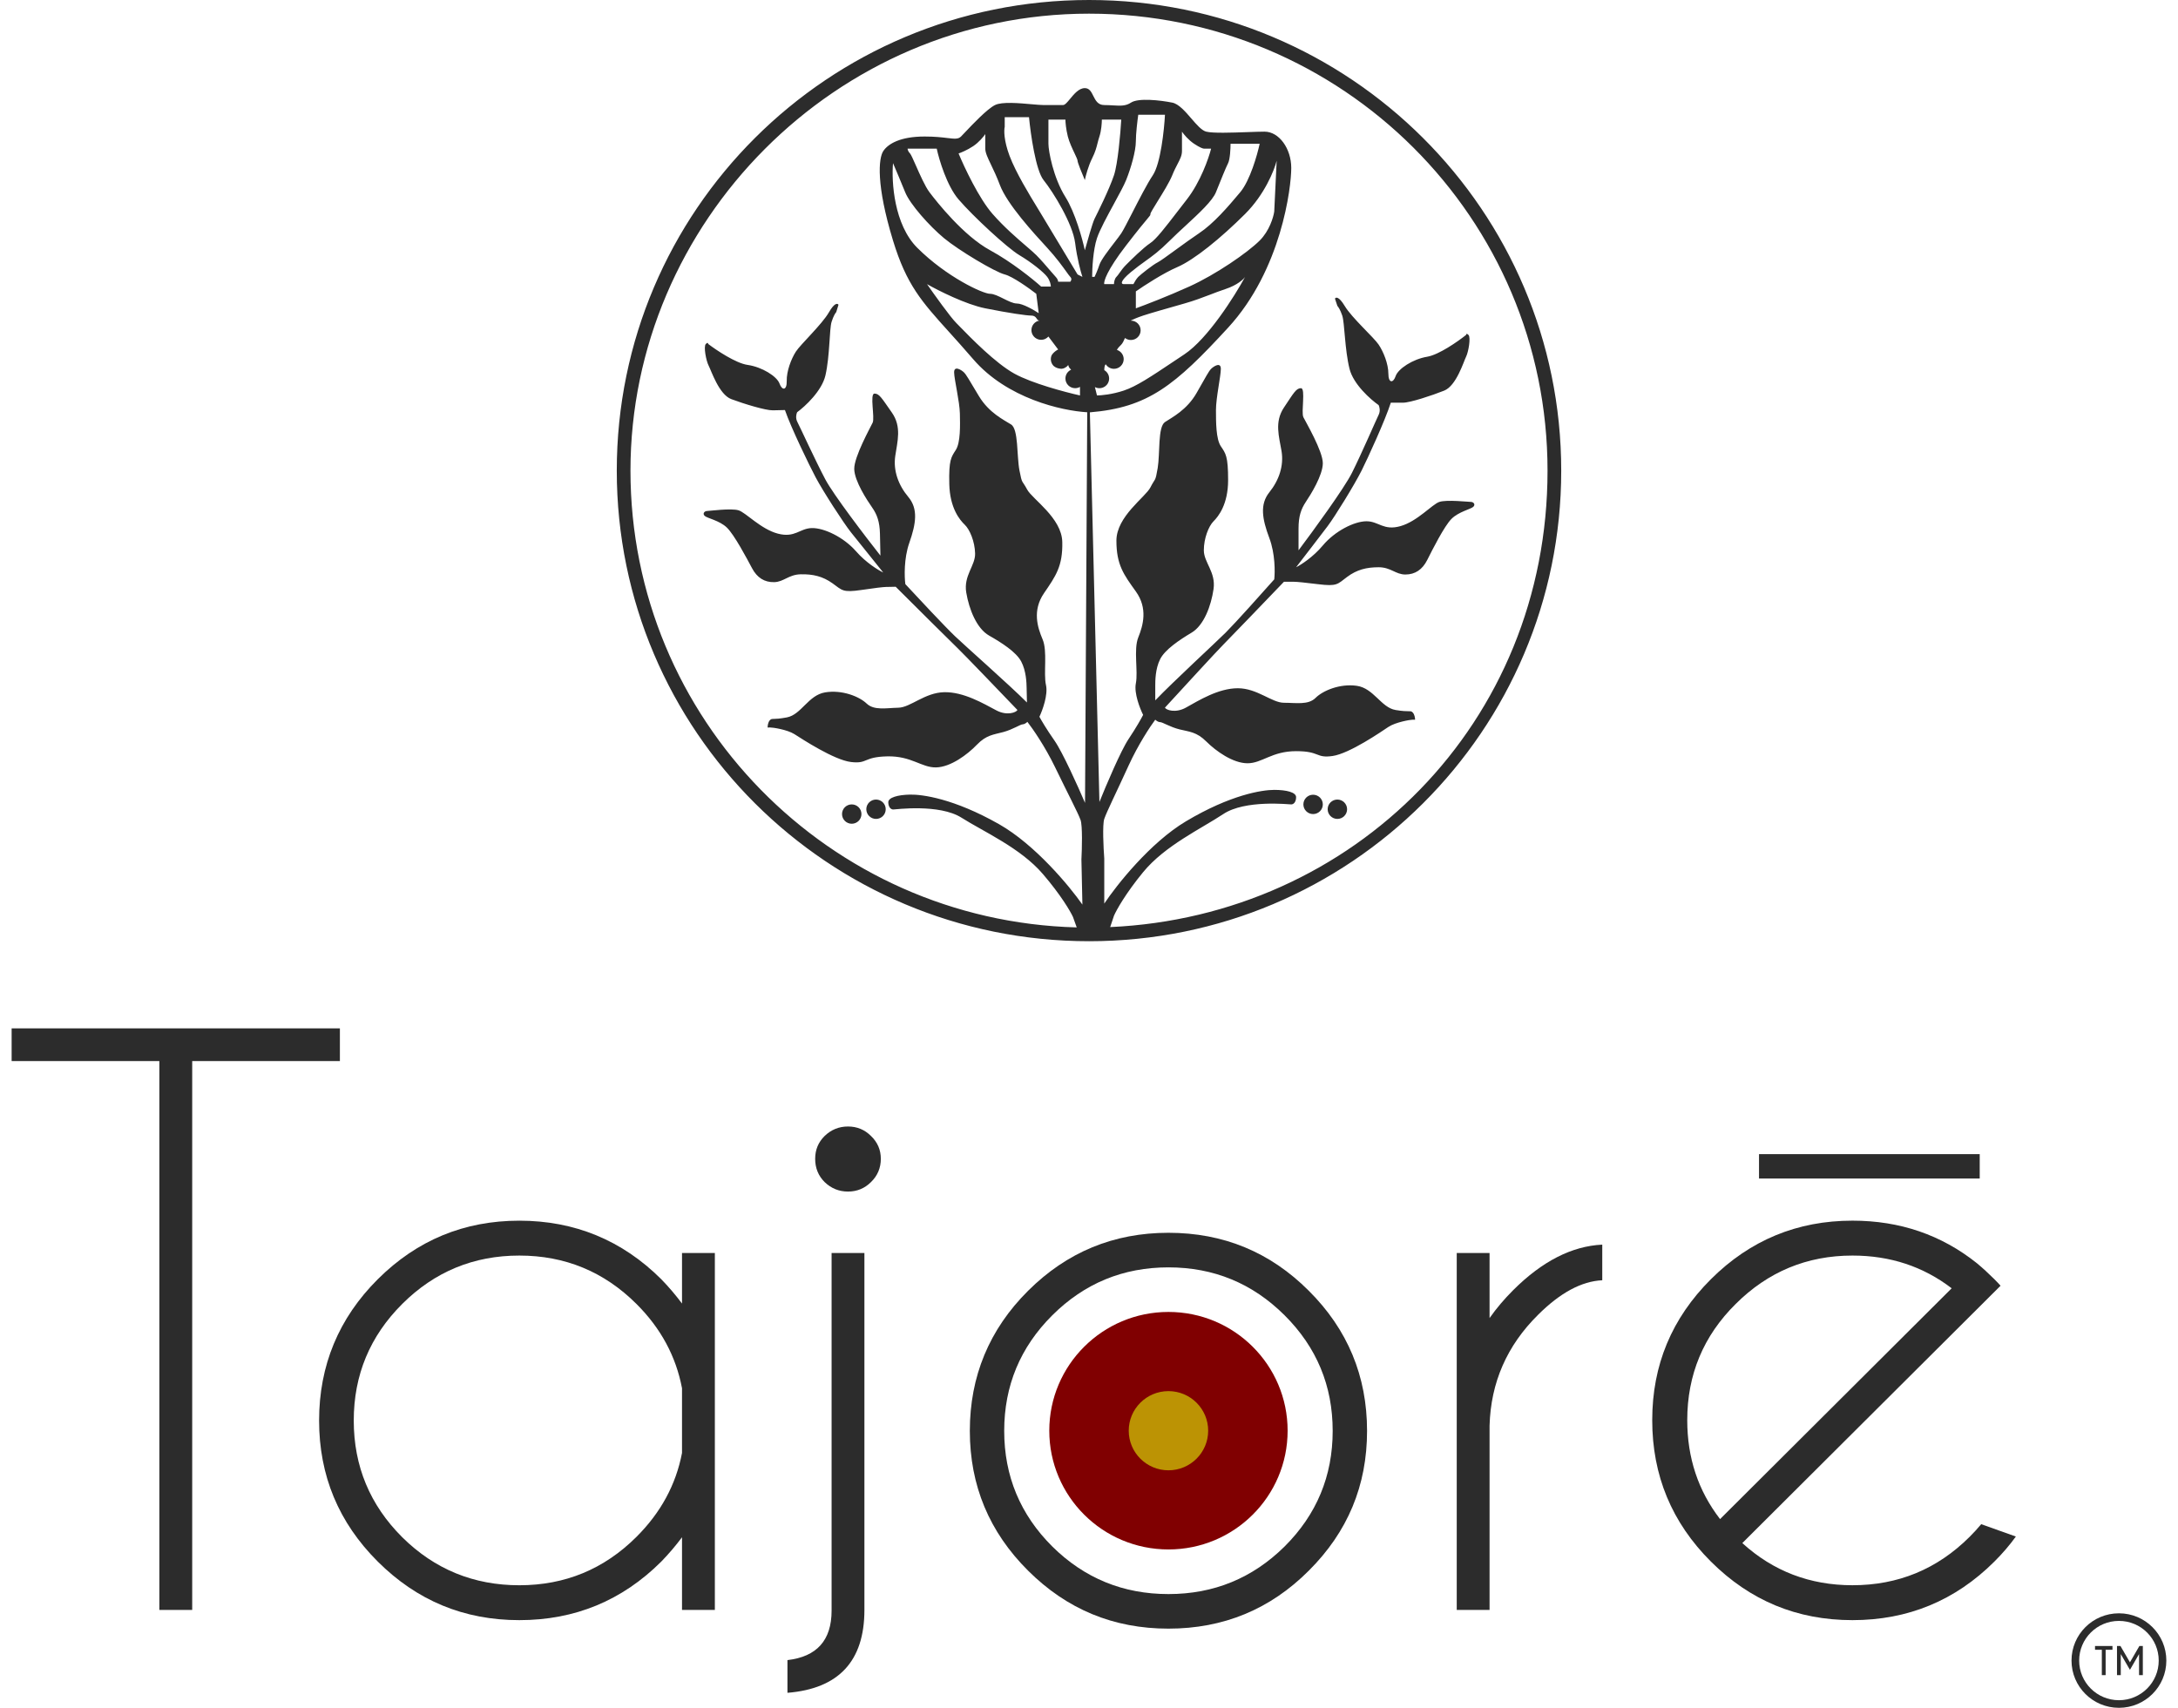 <svg xmlns="http://www.w3.org/2000/svg" fill="none" viewBox="0 0 102 80" height="80" width="102">
<path fill="#2C2C2C" d="M41.48 37.907C41.48 38.158 41.277 38.361 41.026 38.361C40.775 38.361 40.571 38.158 40.571 37.907C40.571 37.657 40.775 37.454 41.026 37.454C41.277 37.454 41.48 37.657 41.48 37.907Z"></path>
<path fill="#2C2C2C" d="M61.95 37.681C61.95 37.931 61.746 38.134 61.495 38.134C61.244 38.134 61.04 37.931 61.04 37.681C61.04 37.431 61.244 37.228 61.495 37.228C61.746 37.228 61.95 37.431 61.95 37.681Z"></path>
<path fill="#2C2C2C" d="M40.343 38.134C40.343 38.385 40.14 38.587 39.889 38.587C39.638 38.587 39.434 38.385 39.434 38.134C39.434 37.883 39.637 37.681 39.889 37.681C40.14 37.681 40.343 37.883 40.343 38.134Z"></path>
<path fill="#2C2C2C" d="M63.087 37.907C63.087 38.158 62.883 38.361 62.632 38.361C62.381 38.361 62.177 38.158 62.177 37.907C62.177 37.657 62.381 37.454 62.632 37.454C62.883 37.454 63.087 37.657 63.087 37.907Z"></path>
<path fill="#2C2C2C" d="M51.003 0C38.785 0 28.885 9.869 28.885 22.047C28.885 34.226 38.785 44.09 51.003 44.09C63.22 44.09 73.115 34.221 73.115 22.047C73.115 9.873 63.215 0 51.003 0ZM46.411 7.714C46.531 7.964 46.678 8.271 46.825 8.662C47.166 9.569 48.417 10.929 49.043 11.609C49.464 12.067 49.756 12.473 49.937 12.725C50.025 12.847 50.086 12.932 50.123 12.97C50.214 13.06 50.161 13.159 50.123 13.197H49.555C49.555 13.159 49.532 13.06 49.441 12.97C49.399 12.928 49.312 12.826 49.201 12.696C49.009 12.472 48.747 12.165 48.531 11.95C48.424 11.843 48.26 11.702 48.062 11.531C47.629 11.159 47.03 10.644 46.484 10.022C45.847 9.297 45.158 7.831 44.892 7.188C45.006 7.151 45.301 7.03 45.574 6.848C45.847 6.667 46.067 6.395 46.143 6.282V6.962C46.143 7.155 46.253 7.385 46.411 7.714ZM47.735 11.95C48.304 12.289 48.872 12.743 49.043 12.97C49.179 13.151 49.213 13.347 49.213 13.423H48.758C48.38 13.083 47.371 12.267 46.37 11.723C45.12 11.043 43.869 9.456 43.527 9.002C43.323 8.731 43.079 8.176 42.891 7.749C42.764 7.463 42.663 7.234 42.618 7.188C42.527 7.098 42.504 6.999 42.504 6.962H43.869C43.982 7.491 44.346 8.707 44.892 9.342C45.574 10.136 47.166 11.609 47.735 11.95ZM44.21 11.156C44.892 11.723 46.598 12.743 47.053 12.856C47.416 12.947 48.19 13.498 48.531 13.763L48.645 14.67C48.417 14.519 47.894 14.217 47.621 14.217C47.451 14.217 47.223 14.103 46.996 13.99C46.769 13.877 46.541 13.763 46.37 13.763C46.029 13.763 44.323 12.97 42.959 11.609C41.867 10.521 41.746 8.511 41.822 7.642C41.935 7.906 42.208 8.549 42.39 9.002C42.618 9.569 43.527 10.589 44.21 11.156ZM46.143 14.443C47.28 14.67 48.076 14.783 48.304 14.783C48.417 14.783 48.485 14.832 48.531 14.897C48.563 14.942 48.598 15.01 48.645 15.01C48.659 15.01 48.673 15.012 48.687 15.015C48.47 15.049 48.304 15.237 48.304 15.463C48.304 15.653 48.42 15.815 48.586 15.883C48.593 15.886 48.599 15.888 48.606 15.89C48.614 15.893 48.622 15.896 48.63 15.898C48.633 15.899 48.636 15.9 48.639 15.901C48.642 15.902 48.645 15.902 48.648 15.903C48.661 15.906 48.675 15.909 48.689 15.912C48.697 15.913 48.704 15.914 48.712 15.914C48.72 15.915 48.727 15.916 48.735 15.916C48.743 15.916 48.75 15.917 48.758 15.917C48.767 15.917 48.776 15.916 48.785 15.916C48.796 15.915 48.807 15.914 48.817 15.913C48.823 15.912 48.829 15.911 48.835 15.91C48.836 15.91 48.837 15.91 48.838 15.91C48.84 15.909 48.842 15.909 48.843 15.909C48.847 15.908 48.852 15.907 48.856 15.906C48.86 15.905 48.865 15.904 48.869 15.903C48.871 15.903 48.873 15.902 48.874 15.902C48.881 15.9 48.887 15.898 48.894 15.896C48.901 15.894 48.908 15.892 48.915 15.889C48.922 15.886 48.929 15.884 48.935 15.881C48.942 15.879 48.949 15.876 48.955 15.873C49.01 15.846 49.059 15.809 49.099 15.764L49.555 16.37C49.537 16.38 49.517 16.39 49.497 16.403C49.496 16.403 49.497 16.403 49.497 16.403C49.414 16.454 49.314 16.536 49.253 16.637C49.253 16.637 49.253 16.639 49.252 16.639C49.25 16.644 49.248 16.649 49.246 16.655C49.244 16.66 49.242 16.665 49.24 16.671C49.238 16.676 49.236 16.682 49.234 16.688C49.234 16.688 49.234 16.689 49.233 16.69L49.228 16.707C49.227 16.714 49.225 16.721 49.223 16.728C49.222 16.735 49.221 16.743 49.219 16.75C49.219 16.754 49.218 16.757 49.218 16.761C49.217 16.765 49.217 16.768 49.216 16.772C49.216 16.776 49.215 16.781 49.215 16.785C49.215 16.79 49.214 16.795 49.214 16.8C49.214 16.808 49.213 16.815 49.213 16.823C49.213 16.832 49.214 16.84 49.214 16.849C49.215 16.857 49.215 16.865 49.216 16.873C49.216 16.875 49.217 16.876 49.217 16.877C49.217 16.884 49.218 16.891 49.219 16.897L49.22 16.902C49.221 16.909 49.223 16.915 49.224 16.921C49.224 16.922 49.224 16.923 49.224 16.923L49.225 16.927C49.227 16.932 49.228 16.936 49.229 16.941C49.23 16.948 49.233 16.953 49.234 16.959C49.236 16.963 49.237 16.968 49.239 16.972C49.24 16.977 49.242 16.981 49.244 16.986C49.246 16.993 49.249 17 49.252 17.007C49.255 17.013 49.258 17.019 49.261 17.025C49.265 17.033 49.269 17.041 49.273 17.048C49.276 17.054 49.28 17.059 49.283 17.064C49.285 17.069 49.289 17.073 49.292 17.078C49.296 17.084 49.3 17.089 49.304 17.095C49.307 17.099 49.311 17.104 49.314 17.108C49.318 17.113 49.322 17.117 49.326 17.122C49.33 17.127 49.334 17.131 49.338 17.135C49.344 17.142 49.351 17.149 49.358 17.155C49.358 17.155 49.358 17.155 49.358 17.155C49.468 17.246 49.607 17.27 49.703 17.275C49.711 17.275 49.718 17.274 49.726 17.273C49.733 17.272 49.741 17.271 49.748 17.27C49.755 17.268 49.761 17.267 49.767 17.266C49.769 17.265 49.772 17.265 49.774 17.264C49.78 17.263 49.785 17.262 49.79 17.26C49.792 17.26 49.792 17.26 49.794 17.259C49.8 17.258 49.806 17.256 49.812 17.254C49.82 17.251 49.828 17.248 49.836 17.245C49.842 17.242 49.848 17.24 49.854 17.237C49.861 17.234 49.867 17.231 49.874 17.228C49.935 17.197 49.989 17.152 50.03 17.098C50.038 17.14 50.046 17.2 50.123 17.277L50.164 17.318C50.006 17.388 49.896 17.547 49.896 17.731C49.896 17.981 50.099 18.184 50.351 18.184C50.434 18.184 50.511 18.162 50.578 18.123V18.524C49.896 18.373 48.326 17.957 47.508 17.504C46.615 17.01 45.464 15.826 44.957 15.306C44.883 15.229 44.822 15.167 44.778 15.123C44.506 14.851 43.755 13.801 43.414 13.31C43.944 13.612 45.233 14.262 46.143 14.443ZM50.464 12.856L48.758 10.022C48.712 9.945 48.657 9.855 48.596 9.755C48.208 9.121 47.575 8.085 47.28 7.302C47.007 6.576 47.015 6.093 47.053 5.942V5.488H48.19C48.266 6.282 48.508 7.982 48.872 8.435C49.327 9.002 50.237 10.476 50.351 11.383C50.441 12.108 50.616 12.743 50.692 12.97L50.464 12.856ZM49.896 9.229C49.327 8.322 49.1 7.075 49.1 6.735V5.602H49.896C49.896 5.715 49.918 6.032 50.009 6.395C50.075 6.657 50.217 6.957 50.325 7.185C50.404 7.352 50.464 7.481 50.464 7.529C50.464 7.619 50.692 8.171 50.805 8.435C50.843 8.246 50.965 7.778 51.147 7.415C51.298 7.113 51.349 6.911 51.399 6.71C51.425 6.609 51.45 6.508 51.488 6.395C51.579 6.123 51.602 5.753 51.602 5.602H52.511C52.473 6.244 52.352 7.664 52.17 8.209C51.943 8.889 51.374 10.022 51.26 10.249C51.169 10.43 50.919 11.307 50.805 11.723C50.692 11.194 50.351 9.954 49.896 9.229ZM51.716 17.339C51.717 17.24 51.726 17.108 51.785 17.065C51.865 17.192 52.008 17.277 52.17 17.277C52.421 17.277 52.625 17.074 52.625 16.823C52.625 16.62 52.491 16.449 52.307 16.391C52.346 16.308 52.429 16.226 52.511 16.144C52.573 16.082 52.638 15.948 52.685 15.832C52.762 15.891 52.858 15.927 52.963 15.927C53.214 15.927 53.418 15.724 53.418 15.473C53.418 15.223 53.216 15.021 52.966 15.02V15.01C53.042 14.972 53.262 14.874 53.535 14.783C53.876 14.67 54.672 14.443 55.468 14.217C55.945 14.081 56.3 13.944 56.655 13.809C56.892 13.718 57.128 13.627 57.401 13.536C57.947 13.355 58.235 13.083 58.311 12.97C57.818 13.877 56.559 15.871 55.468 16.597C55.288 16.716 55.119 16.83 54.958 16.937C53.896 17.647 53.217 18.101 52.625 18.297C52.079 18.479 51.564 18.524 51.374 18.524L51.276 18.132C51.339 18.165 51.411 18.184 51.488 18.184C51.578 18.184 51.663 18.158 51.733 18.112C51.74 18.108 51.747 18.103 51.753 18.099C51.773 18.084 51.793 18.068 51.81 18.051C51.816 18.045 51.821 18.039 51.827 18.033C51.838 18.021 51.848 18.008 51.858 17.994C51.862 17.988 51.866 17.982 51.87 17.976C51.87 17.976 51.871 17.975 51.871 17.975C51.916 17.904 51.943 17.82 51.943 17.731C51.943 17.563 51.851 17.417 51.716 17.339ZM55.695 13.423C54.695 13.877 53.611 14.292 53.194 14.443V13.65C53.573 13.385 54.49 12.788 55.127 12.516C55.923 12.176 57.174 11.156 58.311 10.022C59.221 9.115 59.675 7.982 59.789 7.529L59.675 9.909C59.638 10.173 59.448 10.816 58.993 11.269C58.424 11.836 56.946 12.856 55.695 13.423ZM58.084 9.002C57.515 9.682 56.833 10.476 56.15 10.929C55.825 11.146 55.421 11.44 55.063 11.7C54.672 11.985 54.336 12.23 54.217 12.289C53.989 12.403 53.421 12.856 53.307 12.97C53.216 13.06 53.118 13.234 53.08 13.31H52.625C52.511 13.31 52.42 13.197 52.966 12.743C53.219 12.533 53.425 12.385 53.625 12.241C53.964 11.998 54.285 11.768 54.786 11.269C55.014 11.041 55.271 10.804 55.527 10.568C56.16 9.983 56.784 9.406 56.946 9.002C57.174 8.435 57.401 7.868 57.515 7.642C57.606 7.46 57.629 6.962 57.629 6.735H58.993C58.879 7.264 58.538 8.458 58.084 9.002ZM55.582 9.342C55.421 9.549 55.269 9.745 55.127 9.93C54.565 10.66 54.148 11.202 53.876 11.383C53.535 11.609 52.966 12.176 52.739 12.403C52.605 12.536 52.511 12.668 52.433 12.778C52.378 12.856 52.331 12.923 52.284 12.97C52.193 13.06 52.17 13.234 52.17 13.31H51.715C51.677 13.197 51.829 12.675 52.739 11.496C53.307 10.759 53.591 10.419 53.734 10.249C53.844 10.117 53.868 10.088 53.874 10.055C53.876 10.045 53.876 10.035 53.876 10.022C53.876 9.974 54.023 9.737 54.208 9.437C54.455 9.04 54.77 8.532 54.899 8.209C54.986 7.992 55.073 7.825 55.147 7.683C55.267 7.452 55.354 7.285 55.354 7.075V6.168C55.43 6.282 55.65 6.554 55.923 6.735C56.196 6.917 56.34 6.962 56.377 6.962H56.719C56.605 7.415 56.218 8.526 55.582 9.342ZM53.989 8.209C53.723 8.607 53.339 9.356 53.022 9.976C52.797 10.414 52.605 10.788 52.511 10.929C52.437 11.04 52.315 11.198 52.18 11.373C51.9 11.738 51.565 12.173 51.488 12.403C51.397 12.675 51.298 12.894 51.26 12.97H51.147C51.147 12.592 51.192 11.7 51.374 11.156C51.504 10.768 51.855 10.122 52.176 9.533C52.417 9.09 52.641 8.679 52.739 8.435C52.966 7.868 53.194 7.075 53.194 6.622C53.194 6.259 53.269 5.639 53.307 5.375H54.558C54.52 6.093 54.353 7.664 53.989 8.209ZM51.992 43.428L52.17 42.895C52.284 42.631 52.716 41.852 53.535 40.855C54.558 39.608 56.264 38.815 57.288 38.134C58.311 37.454 60.358 37.681 60.472 37.681C60.585 37.681 60.699 37.568 60.699 37.341C60.699 37.113 60.244 37.001 59.676 37.001C59.107 37.001 57.629 37.227 55.539 38.474C53.867 39.472 52.293 41.459 51.715 42.328V40.217C51.677 39.712 51.624 38.633 51.715 38.361C51.829 38.021 52.284 37.114 52.852 35.867C53.307 34.87 53.876 34.016 54.103 33.713C54.141 33.751 54.24 33.827 54.331 33.827C54.445 33.827 54.786 34.053 55.241 34.167C55.695 34.28 56.037 34.28 56.492 34.733C56.946 35.187 57.742 35.754 58.425 35.754C59.107 35.754 59.562 35.187 60.699 35.187C61.836 35.187 61.609 35.527 62.405 35.414C63.201 35.3 64.679 34.28 65.02 34.053C65.361 33.827 66.044 33.713 66.158 33.713H66.271C66.271 33.638 66.249 33.464 66.158 33.373C66.044 33.26 66.044 33.373 65.361 33.26C64.679 33.147 64.338 32.24 63.542 32.126C62.746 32.013 61.95 32.353 61.609 32.693C61.268 33.033 60.699 32.92 60.13 32.92C59.562 32.92 58.879 32.24 57.97 32.24C57.06 32.24 56.15 32.807 55.539 33.147C55.05 33.419 54.606 33.26 54.558 33.147C55.354 32.278 57.015 30.471 57.288 30.199C57.56 29.927 59.297 28.121 60.13 27.252H60.585C60.737 27.252 61.116 27.29 61.722 27.365C62.632 27.479 62.632 27.365 63.087 27.026C63.542 26.685 63.997 26.572 64.565 26.572C65.134 26.572 65.361 26.912 65.816 26.912C66.271 26.912 66.612 26.685 66.84 26.232C67.067 25.779 67.636 24.645 67.977 24.305C68.318 23.965 68.887 23.851 69 23.738C69.114 23.625 69 23.511 68.887 23.511C68.773 23.511 67.749 23.398 67.409 23.511C67.067 23.625 66.385 24.418 65.589 24.645C64.793 24.872 64.565 24.418 63.997 24.418C63.428 24.418 62.519 24.872 61.95 25.552C61.495 26.096 60.927 26.459 60.699 26.572C61.078 26.081 61.904 25.008 62.177 24.645C62.519 24.191 63.428 22.718 63.769 22.038C64.042 21.494 64.869 19.695 65.134 18.864H65.703C66.044 18.864 67.067 18.524 67.636 18.297C68.204 18.07 68.546 16.937 68.659 16.71C68.773 16.483 68.887 15.803 68.773 15.69C68.682 15.599 68.659 15.652 68.659 15.69C68.28 15.992 67.386 16.619 66.84 16.71C66.158 16.823 65.475 17.278 65.361 17.617C65.248 17.956 65.02 17.957 65.02 17.503C65.02 17.05 64.793 16.483 64.565 16.143C64.338 15.803 63.314 14.896 62.974 14.33C62.7 13.876 62.556 13.914 62.519 13.99L62.632 14.33C62.67 14.367 62.769 14.511 62.86 14.783C62.974 15.123 62.974 16.37 63.201 17.278C63.383 18.004 64.186 18.713 64.565 18.977C64.603 19.053 64.656 19.249 64.565 19.431C64.452 19.657 63.769 21.244 63.314 22.151C62.951 22.877 61.495 24.872 60.813 25.779V24.758C60.813 24.191 60.927 23.852 61.154 23.511C61.381 23.172 61.95 22.265 61.95 21.698C61.95 21.131 61.154 19.771 61.04 19.544C60.927 19.317 61.154 18.184 60.927 18.184C60.699 18.184 60.585 18.411 60.13 19.09C59.676 19.77 59.903 20.451 60.017 21.131C60.13 21.811 59.903 22.491 59.448 23.058C58.993 23.625 59.107 24.305 59.448 25.212C59.721 25.937 59.714 26.799 59.676 27.139C59.107 27.781 57.856 29.179 57.401 29.633C56.946 30.086 54.937 31.937 54.103 32.807V32.126C54.103 31.9 54.103 31.333 54.331 30.88C54.558 30.426 55.241 29.973 55.809 29.633C56.378 29.293 56.719 28.386 56.833 27.592C56.946 26.799 56.378 26.346 56.378 25.779C56.378 25.212 56.605 24.645 56.833 24.418C57.06 24.192 57.515 23.625 57.515 22.491C57.515 21.358 57.401 21.244 57.174 20.904C56.946 20.564 56.946 19.771 56.946 19.204C56.946 18.636 57.174 17.618 57.174 17.278C57.174 16.938 56.833 17.164 56.719 17.278C56.605 17.391 56.492 17.618 56.037 18.411C55.582 19.205 54.899 19.545 54.558 19.771C54.217 19.998 54.331 21.245 54.217 21.925C54.103 22.605 54.103 22.379 53.876 22.832C53.648 23.285 52.284 24.192 52.284 25.326C52.284 26.459 52.625 26.913 53.194 27.706C53.762 28.5 53.535 29.293 53.307 29.86C53.08 30.427 53.307 31.447 53.194 32.014C53.103 32.467 53.383 33.185 53.535 33.488C53.459 33.639 53.216 34.077 52.852 34.621C52.489 35.165 51.791 36.813 51.488 37.568L51.041 19.316C53.765 19.089 55.016 18.067 57.515 15.349C60.017 12.629 60.472 8.774 60.472 7.868C60.472 6.961 59.903 6.167 59.221 6.167C59.014 6.167 58.724 6.178 58.407 6.189C57.678 6.215 56.809 6.246 56.491 6.167C56.279 6.115 56.043 5.841 55.793 5.552C55.507 5.22 55.203 4.868 54.899 4.807C54.331 4.693 53.307 4.58 52.966 4.807C52.717 4.972 52.469 4.957 52.132 4.937C52.007 4.93 51.87 4.921 51.715 4.921C51.415 4.921 51.305 4.7 51.201 4.492C51.108 4.305 51.02 4.128 50.805 4.128C50.529 4.127 50.302 4.403 50.115 4.63C49.985 4.787 49.875 4.921 49.782 4.921H48.872C48.745 4.921 48.545 4.903 48.314 4.883C47.723 4.83 46.925 4.758 46.598 4.921C46.229 5.105 45.559 5.812 45.199 6.193C45.116 6.281 45.049 6.352 45.006 6.395C44.874 6.526 44.705 6.505 44.367 6.465C44.119 6.435 43.781 6.395 43.3 6.395C42.163 6.395 41.594 6.735 41.367 7.075C41.14 7.415 41.026 8.662 41.822 11.269C42.456 13.345 43.162 14.128 44.457 15.562C44.788 15.929 45.158 16.339 45.574 16.823C47.159 18.666 49.722 19.242 50.917 19.312L50.814 37.611C50.494 36.862 49.761 35.23 49.385 34.694C49.009 34.158 48.757 33.725 48.678 33.576C48.823 33.27 49.087 32.546 48.986 32.095C48.86 31.531 49.065 30.506 48.825 29.944C48.586 29.382 48.341 28.594 48.892 27.788C49.443 26.983 49.774 26.522 49.749 25.389C49.724 24.255 48.34 23.379 48.103 22.93C47.865 22.482 47.87 22.709 47.742 22.031C47.613 21.354 47.7 20.104 47.353 19.885C47.008 19.666 46.318 19.341 45.846 18.558C45.373 17.774 45.255 17.55 45.139 17.439C45.022 17.328 44.676 17.109 44.684 17.449C44.691 17.789 44.941 18.803 44.953 19.37C44.966 19.937 44.983 20.73 44.764 21.075C44.544 21.42 44.432 21.535 44.457 22.669C44.482 23.802 44.949 24.359 45.182 24.581C45.414 24.802 45.654 25.364 45.666 25.931C45.679 26.497 45.12 26.963 45.251 27.754C45.383 28.545 45.743 29.444 46.319 29.771C46.895 30.099 47.587 30.537 47.825 30.986C48.062 31.434 48.075 32.001 48.079 32.228L48.094 32.907C47.242 32.057 45.192 30.25 44.728 29.806C44.263 29.363 42.981 27.992 42.399 27.363C42.354 27.023 42.327 26.162 42.584 25.431C42.905 24.517 43.004 23.834 42.537 23.278C42.07 22.721 41.828 22.046 41.926 21.364C42.025 20.681 42.237 19.995 41.768 19.326C41.298 18.657 41.179 18.432 40.952 18.437C40.724 18.442 40.977 19.569 40.868 19.799C40.759 20.029 39.993 21.406 40.006 21.972C40.018 22.539 40.607 23.433 40.841 23.768C41.076 24.103 41.197 24.44 41.21 25.007L41.232 26.027C40.53 25.136 39.031 23.173 38.651 22.455C38.177 21.559 37.46 19.987 37.341 19.763C37.246 19.584 37.295 19.386 37.331 19.31C37.704 19.037 38.492 18.311 38.658 17.58C38.866 16.668 38.838 15.421 38.944 15.079C39.029 14.805 39.125 14.659 39.162 14.621L39.268 14.278C39.229 14.204 39.084 14.169 38.821 14.628C38.492 15.202 37.489 16.131 37.269 16.476C37.049 16.821 36.834 17.393 36.844 17.846C36.854 18.299 36.627 18.303 36.506 17.967C36.384 17.63 35.692 17.191 35.008 17.093C34.46 17.014 33.552 16.406 33.166 16.112C33.165 16.074 33.142 16.022 33.053 16.115C32.941 16.23 33.07 16.908 33.189 17.132C33.307 17.356 33.673 18.482 34.247 18.696C34.82 18.911 35.851 19.228 36.192 19.221L36.76 19.208C37.044 20.034 37.909 21.814 38.194 22.352C38.55 23.024 39.492 24.478 39.843 24.924C40.124 25.28 40.974 26.335 41.363 26.818C41.134 26.71 40.557 26.359 40.09 25.825C39.507 25.158 38.587 24.724 38.019 24.737C37.451 24.749 37.233 25.207 36.432 24.998C35.632 24.789 34.932 24.011 34.588 23.905C34.245 23.799 33.224 23.934 33.111 23.937C32.997 23.939 32.886 24.055 33.002 24.166C33.118 24.277 33.689 24.378 34.037 24.71C34.386 25.043 34.979 26.164 35.217 26.612C35.454 27.061 35.8 27.28 36.255 27.27C36.709 27.26 36.929 26.915 37.498 26.902C38.066 26.89 38.524 26.993 38.986 27.323C39.448 27.654 39.45 27.767 40.358 27.634C40.962 27.545 41.34 27.499 41.492 27.495L41.947 27.486C42.8 28.336 44.575 30.104 44.854 30.37C45.133 30.636 46.832 32.406 47.647 33.257C47.602 33.371 47.161 33.54 46.666 33.279C46.048 32.952 45.126 32.405 44.217 32.425C43.307 32.445 42.64 33.14 42.071 33.152C41.503 33.164 40.937 33.29 40.588 32.958C40.24 32.625 39.437 32.303 38.643 32.433C37.85 32.564 37.529 33.478 36.849 33.606C36.169 33.734 36.167 33.621 36.055 33.737C35.967 33.83 35.948 34.004 35.949 34.079L36.063 34.077C36.177 34.074 36.861 34.173 37.208 34.392C37.553 34.611 39.054 35.599 39.852 35.695C40.65 35.791 40.416 35.456 41.552 35.431C42.689 35.406 43.157 35.963 43.839 35.948C44.521 35.933 45.304 35.349 45.749 34.886C46.194 34.423 46.535 34.415 46.987 34.292C47.44 34.169 47.776 33.935 47.889 33.932C47.98 33.93 48.077 33.852 48.114 33.814C48.348 34.111 48.935 34.953 49.412 35.94C50.008 37.174 50.483 38.071 50.604 38.408C50.701 38.678 50.671 39.758 50.645 40.264L50.691 42.375C50.094 41.519 48.477 39.566 46.783 38.605C44.667 37.404 43.184 37.209 42.615 37.222C42.047 37.234 41.595 37.357 41.6 37.584C41.605 37.812 41.721 37.922 41.835 37.919C41.948 37.917 43.99 37.646 45.028 38.303C46.066 38.961 47.789 39.717 48.839 40.941C49.68 41.921 50.129 42.689 50.249 42.952L50.425 43.443C38.829 43.138 29.526 33.675 29.526 22.047C29.526 10.419 39.139 0.64 51.003 0.64C62.866 0.64 72.474 10.222 72.474 22.047C72.474 33.872 63.391 42.913 51.992 43.428Z" clip-rule="evenodd" fill-rule="evenodd"></path>
<path fill="#2C2C2C" d="M31.94 68.061V65.03C31.656 63.531 30.944 62.215 29.805 61.08C28.29 59.57 26.463 58.815 24.322 58.815C22.181 58.815 20.354 59.57 18.839 61.08C17.324 62.59 16.567 64.411 16.567 66.545C16.567 68.68 17.325 70.501 18.839 72.011C20.354 73.51 22.181 74.259 24.322 74.259C26.463 74.259 28.29 73.504 29.805 71.994C30.944 70.859 31.656 69.548 31.94 68.061ZM33.478 75.416H31.94V72.011C31.644 72.408 31.32 72.788 30.967 73.152C29.134 74.979 26.919 75.893 24.322 75.893C21.726 75.893 19.528 74.979 17.694 73.152C15.861 71.325 14.944 69.122 14.944 66.545C14.944 63.968 15.861 61.749 17.694 59.922C19.528 58.095 21.737 57.181 24.322 57.181C26.907 57.181 29.134 58.095 30.967 59.922C31.32 60.285 31.644 60.666 31.94 61.063V58.696H33.478V75.416Z"></path>
<path fill="#2C2C2C" d="M39.713 52.769C40.135 52.769 40.493 52.917 40.789 53.212C41.097 53.507 41.251 53.864 41.251 54.285C41.251 54.705 41.097 55.079 40.789 55.374C40.493 55.669 40.135 55.817 39.713 55.817C39.292 55.817 38.927 55.669 38.62 55.374C38.324 55.079 38.176 54.716 38.176 54.285C38.176 53.853 38.324 53.507 38.62 53.212C38.927 52.917 39.292 52.769 39.713 52.769ZM36.878 77.765C38.256 77.606 38.945 76.834 38.945 75.45V58.695H40.482V75.415C40.482 77.81 39.281 79.104 36.878 79.297V77.765Z"></path>
<path fill="#2C2C2C" d="M68.222 58.695H69.759V61.743C70.078 61.289 70.448 60.852 70.869 60.432C72.224 59.081 73.614 58.371 75.037 58.303V59.972C74.069 60.017 73.067 60.556 72.031 61.59C70.573 63.031 69.816 64.763 69.759 66.783V75.415H68.222V58.695V58.695Z"></path>
<path fill="#2C2C2C" d="M91.401 60.348C90.068 59.326 88.52 58.815 86.755 58.815C84.625 58.815 82.803 59.57 81.288 61.08C79.774 62.578 79.017 64.394 79.017 66.528C79.017 68.288 79.529 69.832 80.554 71.16L91.401 60.348ZM81.596 72.283C83.042 73.6 84.761 74.258 86.755 74.258C88.895 74.258 90.723 73.503 92.238 71.994C92.432 71.8 92.614 71.602 92.784 71.398L94.407 71.977C94.111 72.386 93.775 72.777 93.399 73.151C91.566 74.979 89.351 75.893 86.755 75.893C84.158 75.893 81.961 74.979 80.127 73.151C78.294 71.324 77.377 69.116 77.377 66.528C77.377 63.94 78.294 61.749 80.127 59.921C81.96 58.094 84.17 57.18 86.755 57.18C88.975 57.18 90.917 57.844 92.58 59.172C92.853 59.399 93.126 59.649 93.399 59.921C93.502 60.024 93.599 60.126 93.69 60.228L81.596 72.283L81.596 72.283Z"></path>
<path fill="#2C2C2C" d="M9.001 49.704V75.415H7.463V49.704H0.545V48.172H15.918V49.704H9.001Z"></path>
<path fill="#2C2C2C" d="M92.714 54.064H82.378V55.206H92.714V54.064Z"></path>
<path fill="#2C2C2C" d="M99.234 75.573C98.007 75.573 97.013 76.564 97.013 77.787C97.013 79.009 98.007 80 99.234 80C100.461 80 101.454 79.009 101.454 77.787C101.454 76.564 100.46 75.573 99.234 75.573ZM99.234 79.644C98.205 79.644 97.371 78.812 97.371 77.787C97.371 76.761 98.205 75.929 99.234 75.929C100.264 75.929 101.097 76.76 101.097 77.787C101.097 78.813 100.263 79.644 99.234 79.644Z" clip-rule="evenodd" fill-rule="evenodd"></path>
<path fill="#2C2C2C" d="M98.931 77.104V77.281H98.611V78.469H98.433V77.281H98.114V77.104H98.931Z" clip-rule="evenodd" fill-rule="evenodd"></path>
<path fill="#2C2C2C" d="M100.353 77.104V78.469H100.176V77.483L99.749 78.22L99.32 77.483V78.469H99.143V77.104H99.305L99.749 77.869L100.192 77.104H100.353Z" clip-rule="evenodd" fill-rule="evenodd"></path>
<path fill="#2C2C2C" d="M54.72 59.368C52.597 59.368 50.784 60.116 49.282 61.612C47.78 63.108 47.029 64.913 47.029 67.028C47.029 69.143 47.78 70.948 49.282 72.444C50.784 73.929 52.597 74.672 54.72 74.672C56.844 74.672 58.656 73.929 60.159 72.444C61.661 70.948 62.412 69.143 62.412 67.028C62.412 64.913 61.661 63.108 60.159 61.612C58.656 60.116 56.844 59.368 54.72 59.368ZM54.72 57.748C57.296 57.748 59.487 58.654 61.294 60.465C63.112 62.275 64.022 64.463 64.022 67.028C64.022 69.593 63.112 71.764 61.294 73.575C59.487 75.386 57.296 76.291 54.72 76.291C52.145 76.291 49.965 75.386 48.147 73.575C46.328 71.764 45.419 69.582 45.419 67.028C45.419 64.475 46.328 62.275 48.147 60.465C49.965 58.654 52.156 57.748 54.72 57.748Z"></path>
<path fill="#800001" d="M54.721 72.582C57.803 72.582 60.302 70.092 60.302 67.019C60.302 63.947 57.803 61.456 54.721 61.456C51.639 61.456 49.14 63.947 49.14 67.019C49.14 70.092 51.639 72.582 54.721 72.582Z"></path>
<path fill="#BC9304" d="M54.721 68.874C55.748 68.874 56.581 68.043 56.581 67.019C56.581 65.995 55.748 65.165 54.721 65.165C53.694 65.165 52.861 65.995 52.861 67.019C52.861 68.043 53.694 68.874 54.721 68.874Z"></path>
</svg>
